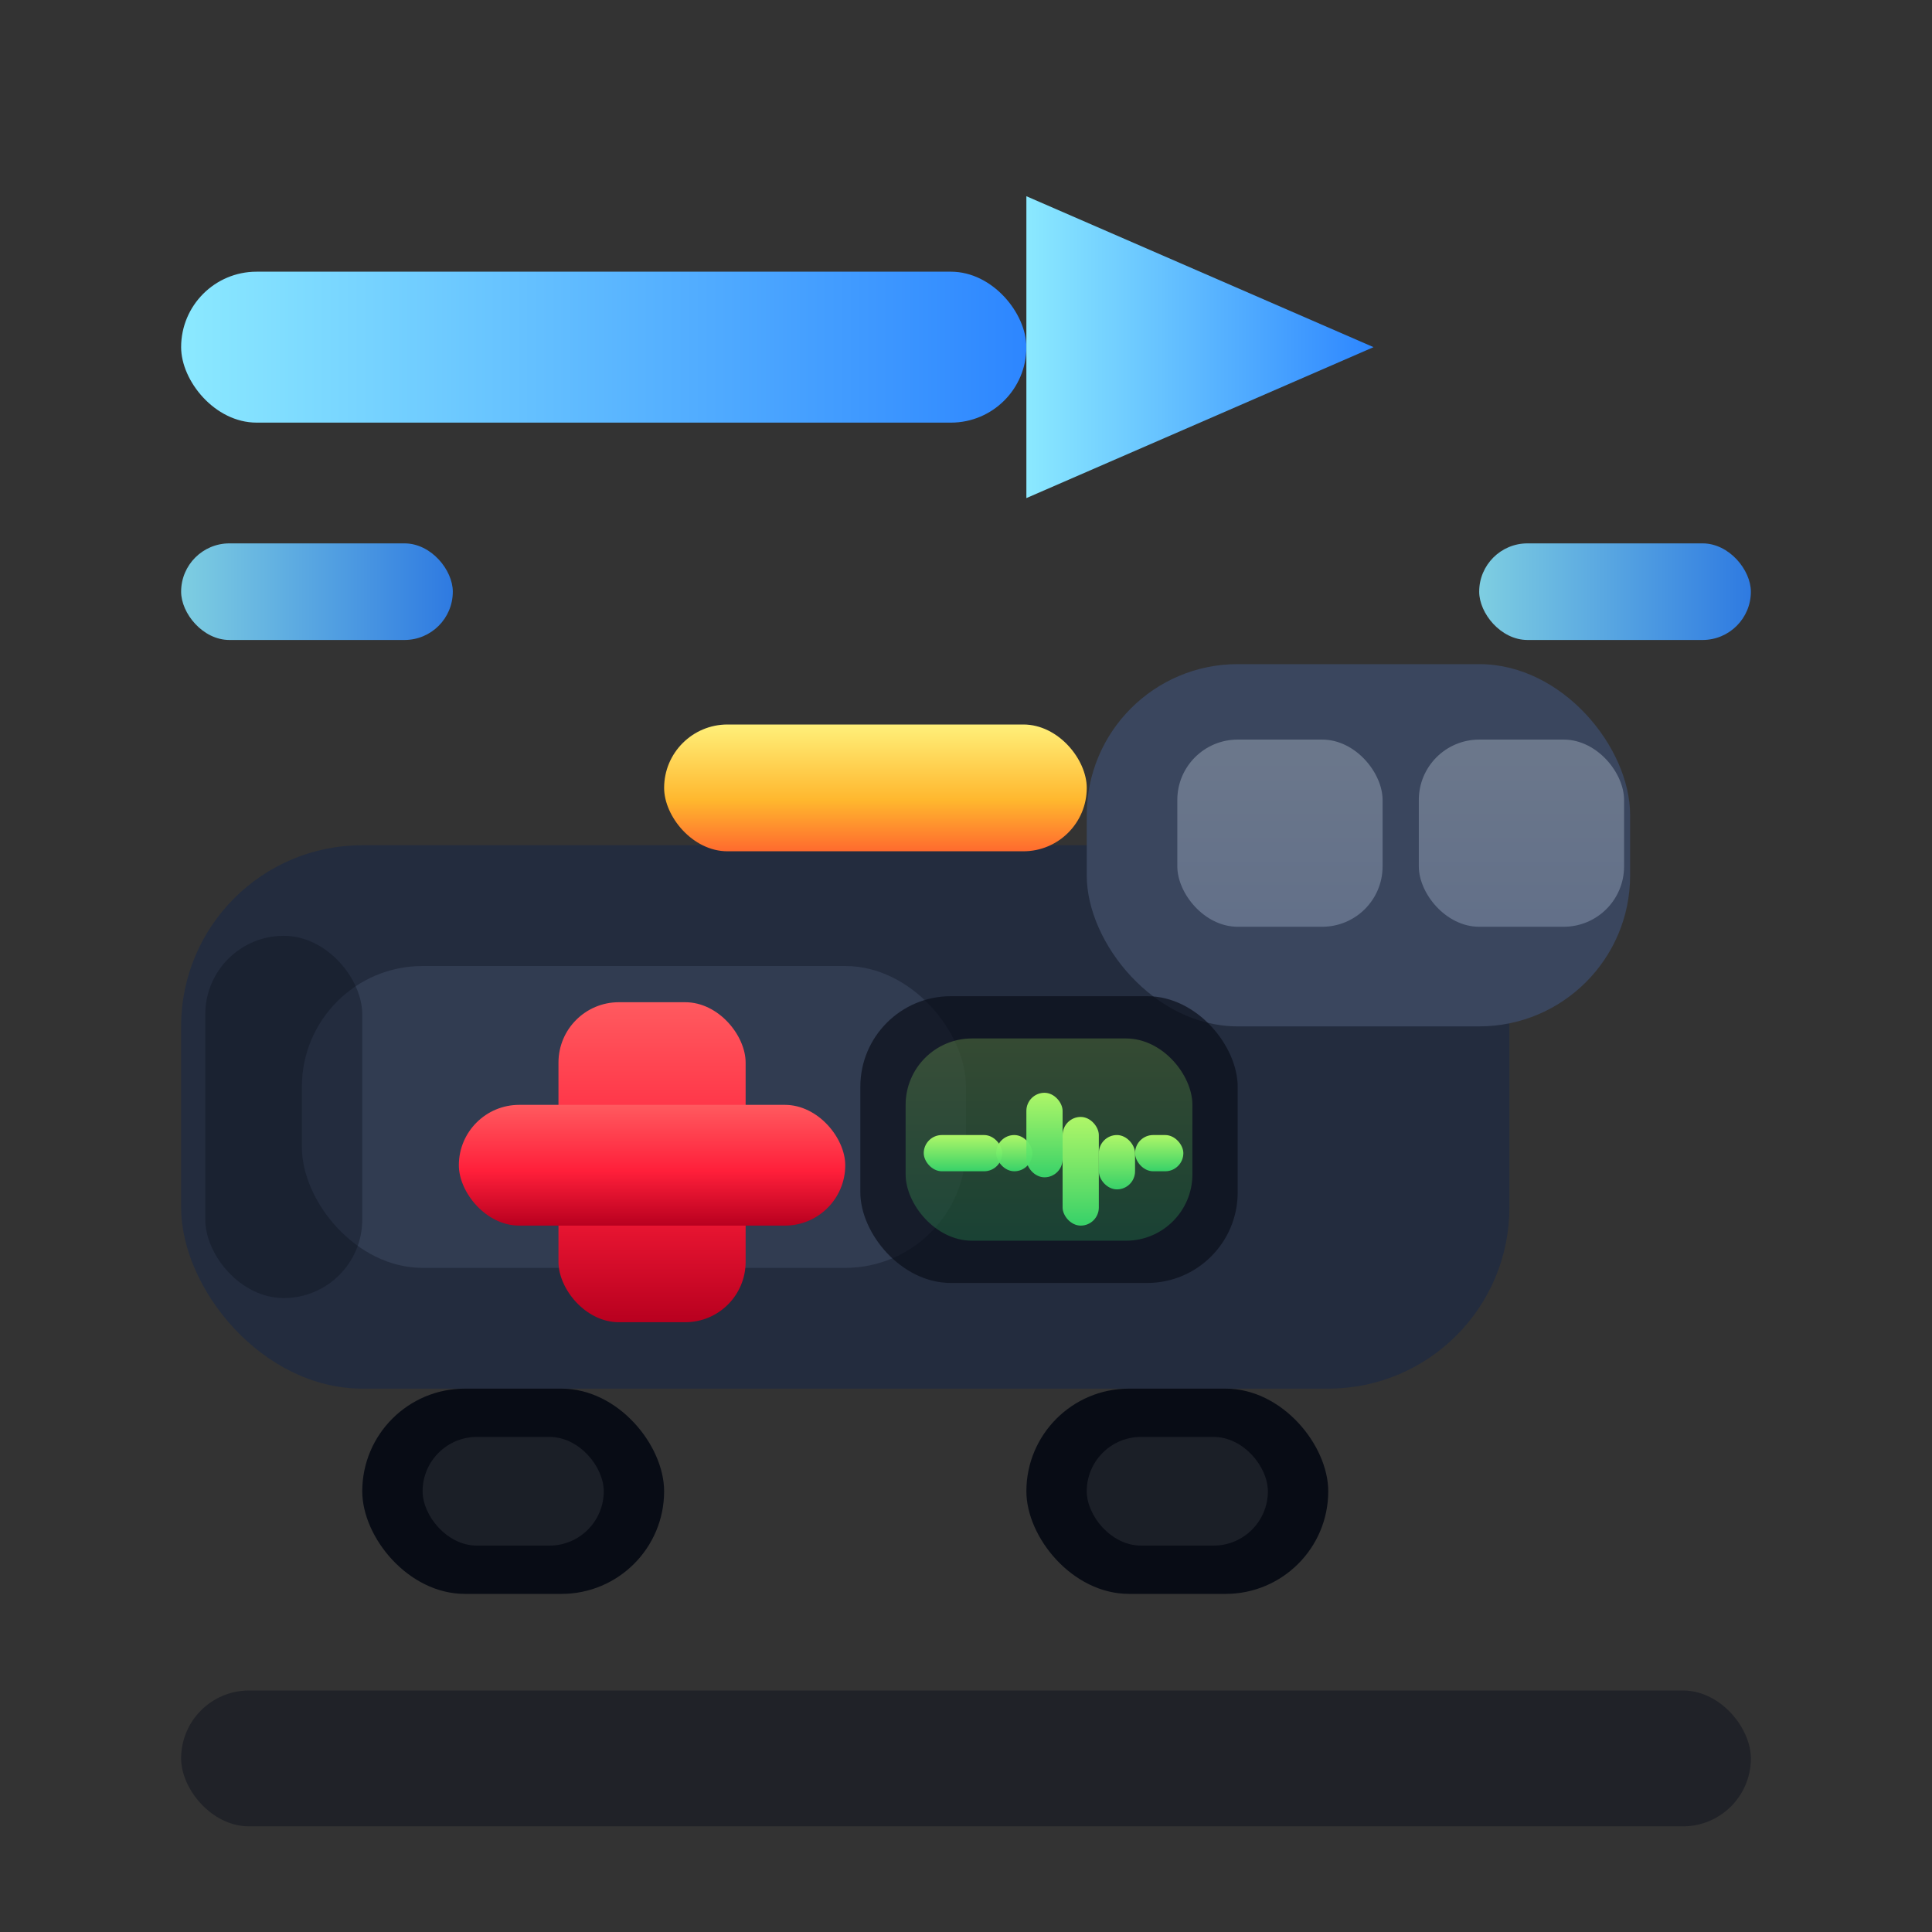 <svg xmlns="http://www.w3.org/2000/svg" width="64" height="64" viewBox="0 0 64 64" fill="none">
  <rect x="0" y="0" width="64" height="64" fill="#333333" stroke="none"/>
  <!-- ALS TRANSFER - full scene glyph, no pin, no rings, no outlines, no bg tile -->
  <!-- Readable small: ambulance + monitor/ECG cue + transfer arrow -->

  <defs>
    <linearGradient id="ambDark" x1="0" y1="18" x2="0" y2="58">
      <stop offset="0%" stop-color="#232C3E"/>
      <stop offset="100%" stop-color="#0B101C"/>
    </linearGradient>
    <linearGradient id="ambMid" x1="0" y1="20" x2="0" y2="56">
      <stop offset="0%" stop-color="#3A465E"/>
      <stop offset="100%" stop-color="#162033"/>
    </linearGradient>
    <linearGradient id="glassCool" x1="0" y1="0" x2="0" y2="1">
      <stop offset="0%" stop-color="#EAF5FF"/>
      <stop offset="100%" stop-color="#C9D9F5"/>
    </linearGradient>
    <linearGradient id="medRed" x1="0" y1="0" x2="0" y2="1">
      <stop offset="0%" stop-color="#FF5A5F"/>
      <stop offset="55%" stop-color="#FF1F3A"/>
      <stop offset="100%" stop-color="#B8001F"/>
    </linearGradient>
    <linearGradient id="alsGreen" x1="0" y1="0" x2="0" y2="1">
      <stop offset="0%" stop-color="#B6FF6A"/>
      <stop offset="100%" stop-color="#39D96B"/>
    </linearGradient>
    <linearGradient id="transportBlue" x1="0" y1="0" x2="1" y2="0">
      <stop offset="0%" stop-color="#8BE9FF"/>
      <stop offset="100%" stop-color="#2D86FF"/>
    </linearGradient>
    <linearGradient id="alertWarm" x1="0" y1="0" x2="0" y2="1">
      <stop offset="0%" stop-color="#FFF07A"/>
      <stop offset="60%" stop-color="#FFB72E"/>
      <stop offset="100%" stop-color="#FF6A2E"/>
    </linearGradient>
  </defs>

  <!-- Transfer arrow -->
  <rect x="6" y="9" width="28" height="5" rx="2.5" fill="url(#transportBlue)"/>
  <path d="M34 6.5 L45.5 11.5 L34 16.5 Z" fill="url(#transportBlue)"/>

  <!-- Motion ticks -->
  <rect x="6" y="18" width="9" height="3.2" rx="1.6" fill="url(#transportBlue)" opacity="0.85"/>
  <rect x="49" y="18" width="9" height="3.2" rx="1.6" fill="url(#transportBlue)" opacity="0.85"/>

  <!-- Ambulance body -->
  <rect x="6" y="28" width="44" height="18" rx="6" fill="url(#ambDark)"/>
  <!-- Cab -->
  <rect x="36" y="22" width="18" height="12" rx="5" fill="url(#ambMid)"/>

  <!-- Roof light bar -->
  <rect x="22" y="24" width="14" height="4.2" rx="2.1" fill="url(#alertWarm)"/>

  <!-- Windows -->
  <rect x="39" y="24.5" width="6.8" height="6.2" rx="2" fill="url(#glassCool)" opacity="0.28"/>
  <rect x="47" y="24.5" width="6.8" height="6.2" rx="2" fill="url(#glassCool)" opacity="0.28"/>

  <!-- Side inset -->
  <rect x="10" y="32" width="22" height="10" rx="4" fill="url(#ambMid)" opacity="0.6"/>

  <!-- Medical cross -->
  <rect x="18.5" y="33.2" width="6.2" height="10.6" rx="2" fill="url(#medRed)"/>
  <rect x="15.2" y="36.6" width="12.8" height="4.0" rx="2" fill="url(#medRed)"/>

  <!-- ALS monitor block (advanced cue) -->
  <rect x="28.5" y="33" width="12.5" height="9.5" rx="3" fill="#0A0F1B" opacity="0.7"/>
  <rect x="30" y="34.4" width="9.5" height="6.7" rx="2.2" fill="url(#alsGreen)" opacity="0.22"/>

  <!-- ECG line (filled path) -->
  <path d="M30.6 38.2
           H33
           L34 36.6
           L35.2 40.2
           L36.3 38.6
           H39"
        fill="none"/>
  <!-- Represent ECG using thin rounded rect segments -->
  <rect x="30.6" y="37.6" width="2.6" height="1.2" rx="0.6" fill="url(#alsGreen)" opacity="0.95"/>
  <rect x="33.0" y="37.6" width="1.2" height="1.2" rx="0.6" fill="url(#alsGreen)" opacity="0.95"/>
  <rect x="34.0" y="36.2" width="1.2" height="2.8" rx="0.6" fill="url(#alsGreen)" opacity="0.95"/>
  <rect x="35.2" y="37.0" width="1.2" height="3.6" rx="0.6" fill="url(#alsGreen)" opacity="0.95"/>
  <rect x="36.4" y="37.6" width="1.2" height="1.8" rx="0.6" fill="url(#alsGreen)" opacity="0.95"/>
  <rect x="37.6" y="37.6" width="1.6" height="1.2" rx="0.6" fill="url(#alsGreen)" opacity="0.95"/>

  <!-- Wheels -->
  <rect x="12" y="46" width="10" height="6.8" rx="3.4" fill="#070B14" opacity="0.95"/>
  <rect x="34" y="46" width="10" height="6.8" rx="3.4" fill="#070B14" opacity="0.95"/>
  <rect x="14" y="47.6" width="6" height="3.6" rx="1.8" fill="#FFFFFF" opacity="0.08"/>
  <rect x="36" y="47.6" width="6" height="3.6" rx="1.8" fill="#FFFFFF" opacity="0.08"/>

  <!-- Rear door hint -->
  <rect x="6.8" y="31" width="5.2" height="12" rx="2.6" fill="#0B101C" opacity="0.35"/>

  <!-- Ground anchor -->
  <rect x="6" y="56" width="52" height="4.5" rx="2.25" fill="#0A0F1B" opacity="0.45"/>
</svg>
